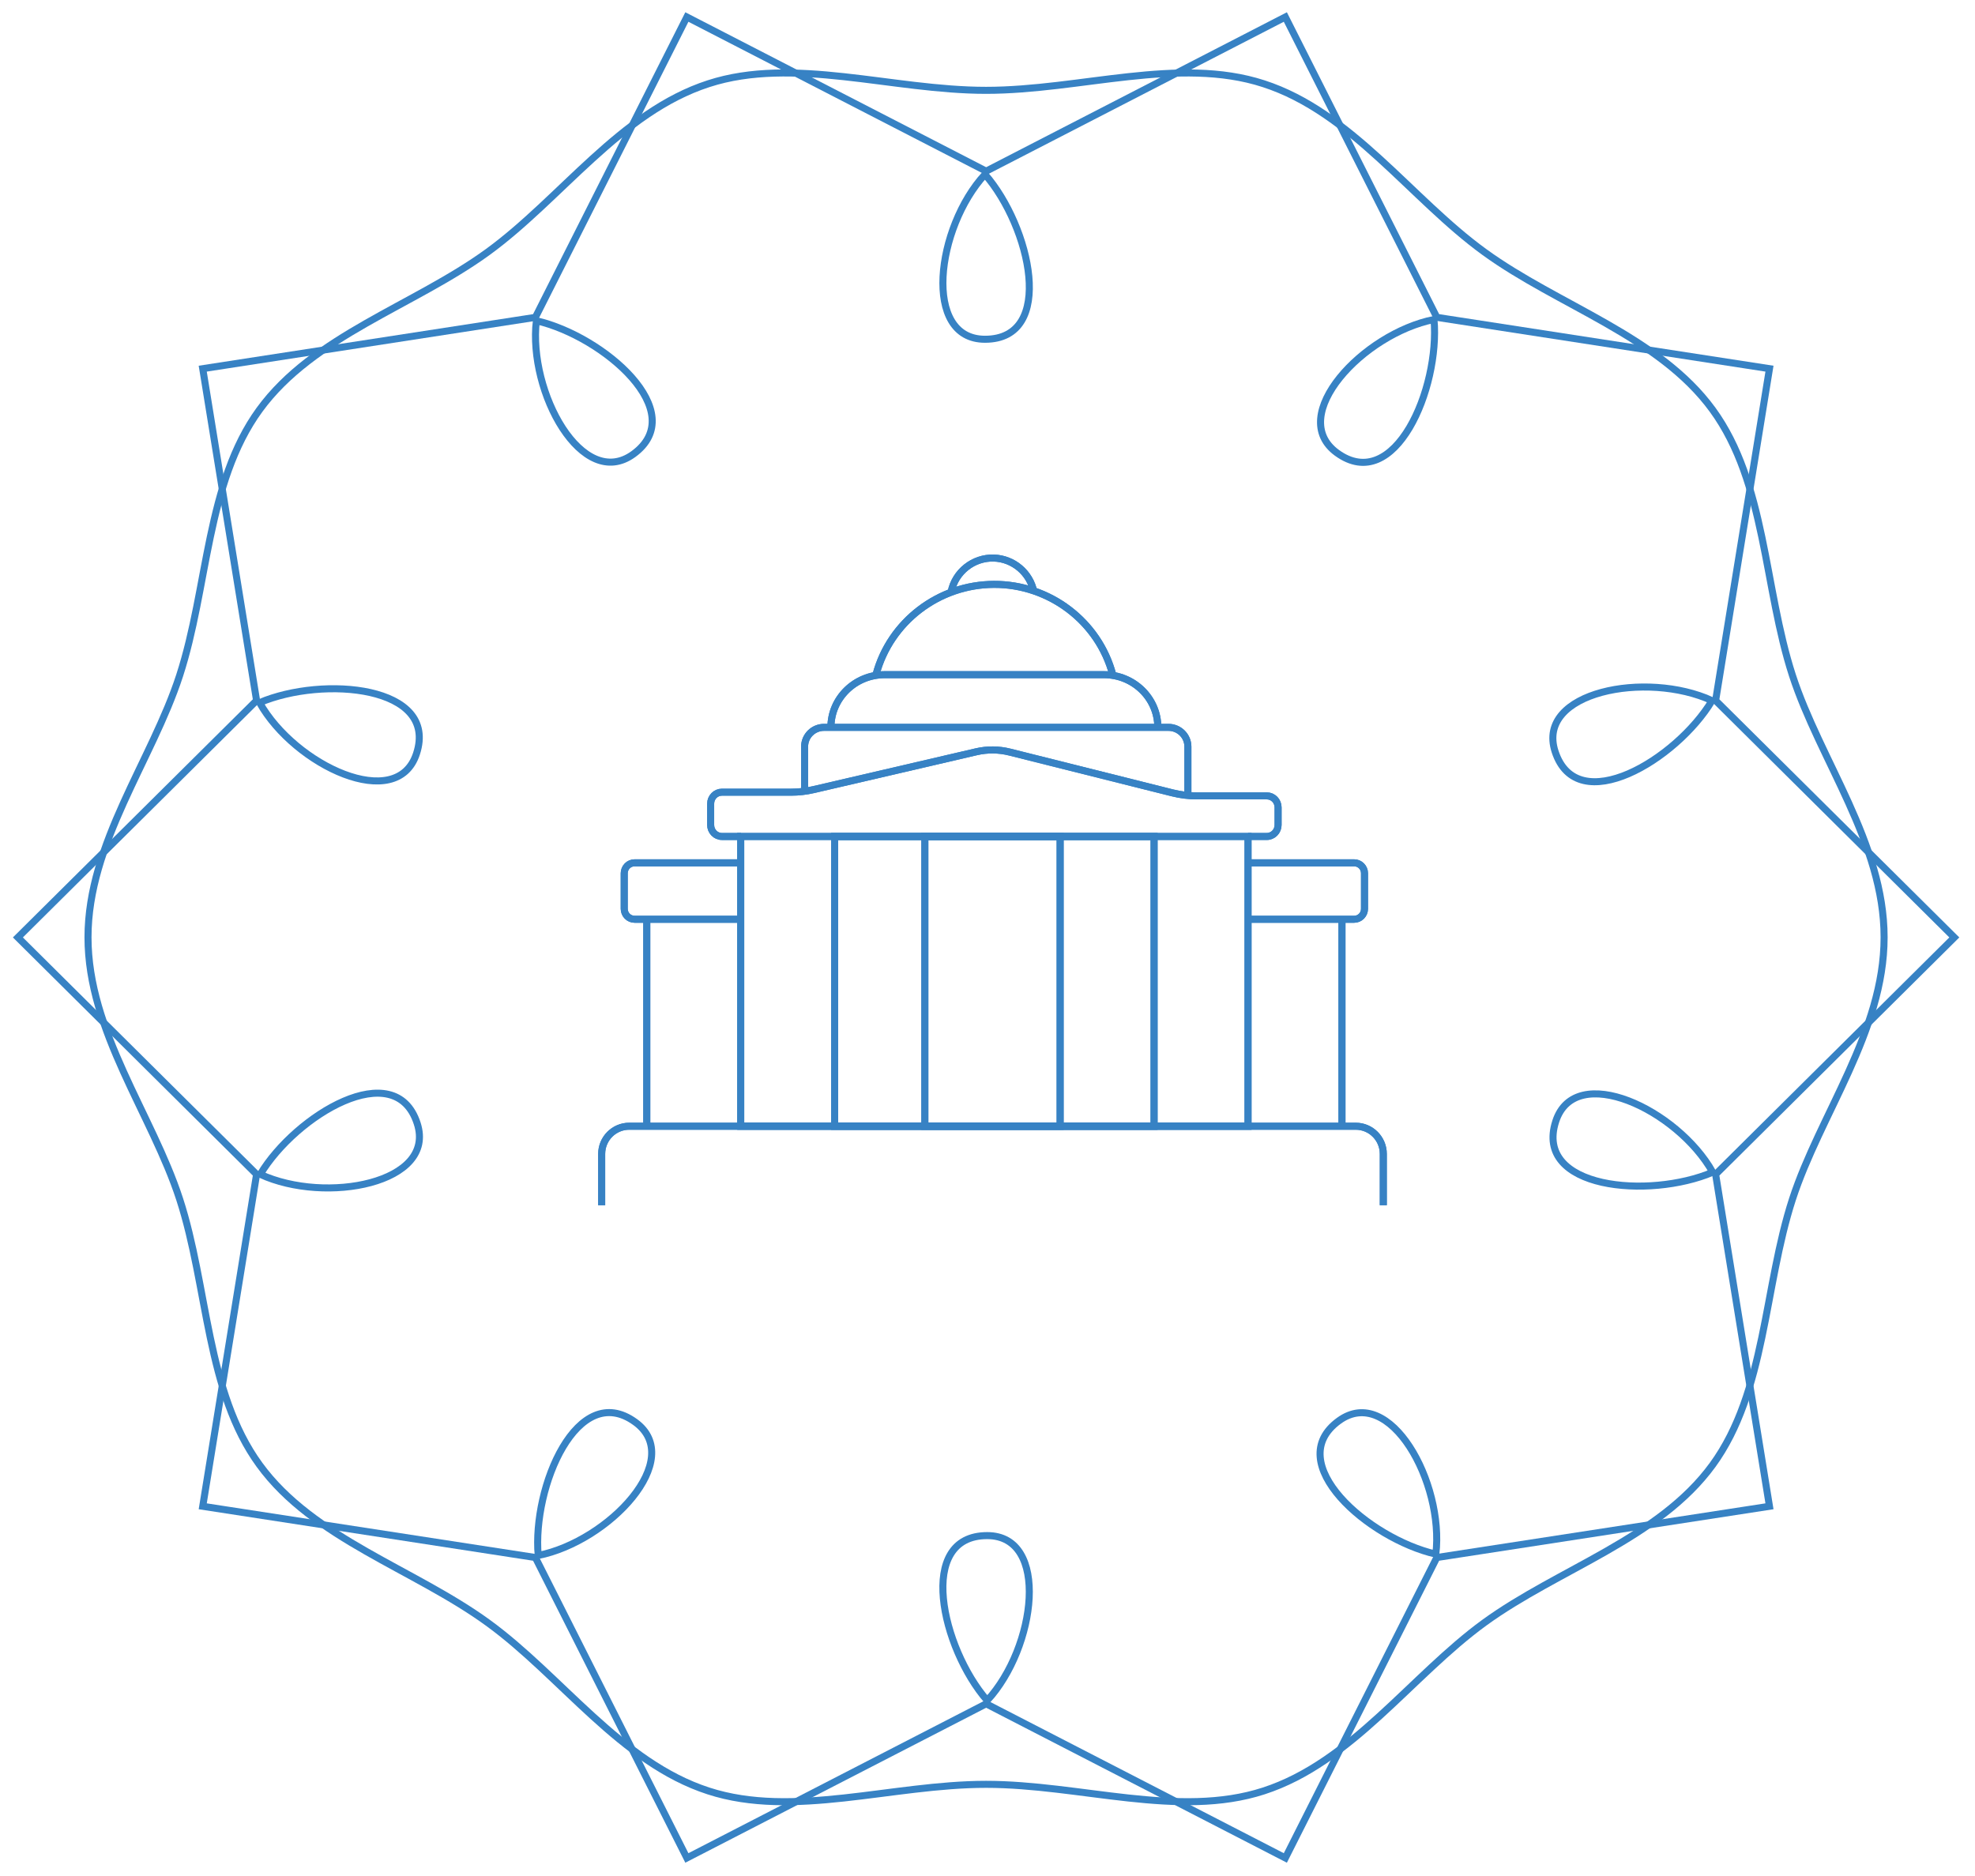 <svg width="561" height="533" viewBox="0 0 561 533" fill="none" xmlns="http://www.w3.org/2000/svg">
<path d="M535.183 266.314C535.183 293.043 516.989 316.578 509.149 340.687C501.036 365.697 501.609 395.348 486.475 416.153C471.177 437.176 442.658 445.694 421.623 460.984C400.807 476.137 383.952 500.683 358.929 508.792C334.807 516.628 306.834 506.908 280.089 506.908C253.345 506.908 225.372 516.628 201.25 508.792C176.227 500.683 159.4 476.11 138.556 460.984C117.521 445.694 89.002 437.149 73.704 416.125C58.542 395.32 59.143 365.642 51.03 340.66C43.19 316.551 24.996 293.016 24.996 266.286C24.996 239.557 43.19 216.021 51.03 191.886C59.143 166.876 58.57 137.225 73.704 116.42C89.002 95.397 117.521 86.878 138.556 71.588C159.372 56.435 176.227 31.89 201.25 23.781C225.372 15.945 253.345 25.665 280.089 25.665C306.834 25.665 334.807 15.945 358.929 23.781C383.952 31.89 400.779 56.463 421.623 71.588C442.658 86.878 471.177 95.424 486.475 116.42C501.637 137.225 501.036 166.903 509.149 191.886C516.989 215.994 535.183 239.529 535.183 266.259V266.314Z" stroke="#3782C4" stroke-width="2" stroke-miterlimit="10" stroke-linecap="round"/>
<path d="M555.125 266.314L487.322 333.616L502.62 427.92L408.128 442.473L365.102 527.822L280.116 484.028L195.104 527.822L152.078 442.473L57.586 427.92L72.884 333.616L5.081 266.314L72.884 199.012L57.586 104.734L152.078 90.155L195.104 4.833L280.116 48.627L365.102 4.833L408.128 90.155L502.62 104.734L487.322 199.012L555.125 266.314Z" stroke="#3782C4" stroke-width="2" stroke-miterlimit="10" stroke-linecap="round"/>
<path d="M279.789 49.528C292.71 64.38 300.059 96.38 279.789 96.38C261.923 96.38 265.884 64.626 279.789 49.528Z" stroke="#3782C4" stroke-width="2" stroke-miterlimit="10" stroke-linecap="round"/>
<path d="M152.351 91.11C171.555 95.561 196.305 117.103 179.914 129.007C165.436 139.518 149.974 111.478 152.351 91.11Z" stroke="#3782C4" stroke-width="2" stroke-miterlimit="10" stroke-linecap="round"/>
<path d="M73.731 199.612C91.87 191.913 124.569 194.834 118.313 214.083C112.795 231.065 83.783 217.496 73.731 199.612Z" stroke="#3782C4" stroke-width="2" stroke-miterlimit="10" stroke-linecap="round"/>
<path d="M73.922 333.616C84.084 316.742 112.249 299.869 118.504 319.145C124.023 336.127 92.58 342.189 73.922 333.616Z" stroke="#3782C4" stroke-width="2" stroke-miterlimit="10" stroke-linecap="round"/>
<path d="M152.871 441.899C151.177 422.296 164.044 392.099 180.434 404.003C194.913 414.514 173.004 437.858 152.871 441.899Z" stroke="#3782C4" stroke-width="2" stroke-miterlimit="10" stroke-linecap="round"/>
<path d="M280.417 483.1C267.496 468.247 260.147 436.248 280.417 436.248C298.283 436.248 294.322 468.001 280.417 483.1Z" stroke="#3782C4" stroke-width="2" stroke-miterlimit="10" stroke-linecap="round"/>
<path d="M407.854 441.517C388.65 437.094 363.927 415.525 380.318 403.621C394.769 393.109 410.258 421.149 407.854 441.517Z" stroke="#3782C4" stroke-width="2" stroke-miterlimit="10" stroke-linecap="round"/>
<path d="M486.502 333.015C468.363 340.714 435.664 337.793 441.919 318.544C447.438 301.535 476.449 315.131 486.502 333.015Z" stroke="#3782C4" stroke-width="2" stroke-miterlimit="10" stroke-linecap="round"/>
<path d="M486.311 199.039C476.149 215.912 447.984 232.758 441.728 213.51C436.21 196.527 467.653 190.466 486.311 199.039Z" stroke="#3782C4" stroke-width="2" stroke-miterlimit="10" stroke-linecap="round"/>
<path d="M407.335 90.755C409.056 110.359 396.19 140.556 379.772 128.652C365.321 118.14 387.202 94.796 407.335 90.755Z" stroke="#3782C4" stroke-width="2" stroke-miterlimit="10" stroke-linecap="round"/>
<g clip-path="url(#clip0_642_1296)">
<path d="M170.907 342.396V327.817C170.907 323.471 174.412 319.947 178.736 319.947H385.098C389.422 319.947 392.927 323.471 392.927 327.817V342.396" stroke="#3782C4" stroke-width="2" stroke-miterlimit="10"/>
<path d="M354.501 237.634H210.401V319.947H354.501V237.634Z" stroke="#3782C4" stroke-width="2" stroke-miterlimit="10"/>
<path d="M327.816 237.634H237.087V319.947H327.816V237.634Z" stroke="#3782C4" stroke-width="2" stroke-miterlimit="10"/>
<path d="M301.131 237.634H262.704V319.947H301.131V237.634Z" stroke="#3782C4" stroke-width="2" stroke-miterlimit="10"/>
<path d="M210.401 245.117H180.247C178.627 245.117 177.312 246.447 177.312 248.091V258.177C177.312 259.818 178.624 261.152 180.247 261.152H210.401" stroke="#3782C4" stroke-width="2" stroke-miterlimit="10"/>
<path d="M183.716 319.947V261.152" stroke="#3782C4" stroke-width="2" stroke-miterlimit="10"/>
<path d="M354.501 245.117H384.655C386.275 245.117 387.59 246.447 387.59 248.091V258.177C387.59 259.818 386.278 261.152 384.655 261.152H354.501" stroke="#3782C4" stroke-width="2" stroke-miterlimit="10"/>
<path d="M381.186 319.947V261.152" stroke="#3782C4" stroke-width="2" stroke-miterlimit="10"/>
<path d="M210.474 237.634H205.059C203.294 237.634 201.862 236.167 201.862 234.358V228.327C201.862 226.518 203.294 225.051 205.059 225.051H224.7C226.864 225.051 229.02 224.803 231.129 224.312L277.308 213.572C280.436 212.844 283.687 212.874 286.804 213.654L333.03 225.244C335.292 225.813 337.608 226.099 339.938 226.099H359.843C361.609 226.099 363.04 227.566 363.04 229.374V234.354C363.04 236.163 361.609 237.63 359.843 237.63H354.512" stroke="#3782C4" stroke-width="2" stroke-miterlimit="10"/>
<path d="M228.547 224.701V212.114C228.547 209.088 231.018 206.633 234.071 206.633H331.898C334.948 206.633 337.422 209.084 337.422 212.114V225.875" stroke="#3782C4" stroke-width="2" stroke-miterlimit="10"/>
<path d="M236.019 206.633C236.019 198.367 242.871 191.667 251.325 191.667H313.576C322.03 191.667 328.883 198.367 328.883 206.633" stroke="#3782C4" stroke-width="2" stroke-miterlimit="10"/>
<path d="M248.828 191.667C252.823 176.638 266.635 166.069 282.323 166.011C298.106 165.953 312.058 176.547 316.075 191.667" stroke="#3782C4" stroke-width="2" stroke-miterlimit="10"/>
<path d="M270.176 168.148C271.316 162.425 276.515 158.355 282.302 158.533C287.813 158.705 292.58 162.7 293.659 168.148" stroke="#3782C4" stroke-width="2" stroke-miterlimit="10"/>
</g>
<g clip-path="url(#clip1_642_1296)">
<path d="M170.907 342.396V327.817C170.907 323.471 174.412 319.947 178.736 319.947H385.098C389.422 319.947 392.927 323.471 392.927 327.817V342.396" stroke="#3782C4" stroke-width="2" stroke-miterlimit="10"/>
<path d="M354.501 237.634H210.401V319.947H354.501V237.634Z" stroke="#3782C4" stroke-width="2" stroke-miterlimit="10"/>
<path d="M327.816 237.634H237.087V319.947H327.816V237.634Z" stroke="#3782C4" stroke-width="2" stroke-miterlimit="10"/>
<path d="M301.131 237.634H262.704V319.947H301.131V237.634Z" stroke="#3782C4" stroke-width="2" stroke-miterlimit="10"/>
<path d="M210.401 245.117H180.247C178.627 245.117 177.312 246.447 177.312 248.091V258.177C177.312 259.818 178.624 261.152 180.247 261.152H210.401" stroke="#3782C4" stroke-width="2" stroke-miterlimit="10"/>
<path d="M183.716 319.947V261.152" stroke="#3782C4" stroke-width="2" stroke-miterlimit="10"/>
<path d="M354.501 245.117H384.655C386.275 245.117 387.59 246.447 387.59 248.091V258.177C387.59 259.818 386.278 261.152 384.655 261.152H354.501" stroke="#3782C4" stroke-width="2" stroke-miterlimit="10"/>
<path d="M381.186 319.947V261.152" stroke="#3782C4" stroke-width="2" stroke-miterlimit="10"/>
<path d="M210.474 237.634H205.059C203.294 237.634 201.862 236.167 201.862 234.358V228.327C201.862 226.518 203.294 225.051 205.059 225.051H224.7C226.864 225.051 229.02 224.803 231.129 224.312L277.308 213.572C280.436 212.844 283.687 212.874 286.804 213.654L333.03 225.244C335.292 225.813 337.608 226.099 339.938 226.099H359.843C361.609 226.099 363.04 227.566 363.04 229.374V234.354C363.04 236.163 361.609 237.63 359.843 237.63H354.512" stroke="#3782C4" stroke-width="2" stroke-miterlimit="10"/>
<path d="M228.547 224.701V212.114C228.547 209.088 231.018 206.633 234.071 206.633H331.898C334.948 206.633 337.422 209.084 337.422 212.114V225.875" stroke="#3782C4" stroke-width="2" stroke-miterlimit="10"/>
<path d="M236.019 206.633C236.019 198.367 242.871 191.667 251.325 191.667H313.576C322.03 191.667 328.883 198.367 328.883 206.633" stroke="#3782C4" stroke-width="2" stroke-miterlimit="10"/>
<path d="M248.828 191.667C252.823 176.638 266.635 166.069 282.323 166.011C298.106 165.953 312.058 176.547 316.075 191.667" stroke="#3782C4" stroke-width="2" stroke-miterlimit="10"/>
<path d="M270.176 168.148C271.316 162.425 276.515 158.355 282.302 158.533C287.813 158.705 292.58 162.7 293.659 168.148" stroke="#3782C4" stroke-width="2" stroke-miterlimit="10"/>
</g>
<defs>
<clipPath id="clip0_642_1296">
<rect width="243.368" height="202.041" fill="white" transform="translate(160.233 157.458)"/>
</clipPath>
<clipPath id="clip1_642_1296">
<rect width="243.368" height="202.041" fill="white" transform="translate(160.233 157.458)"/>
</clipPath>
</defs>
</svg>
